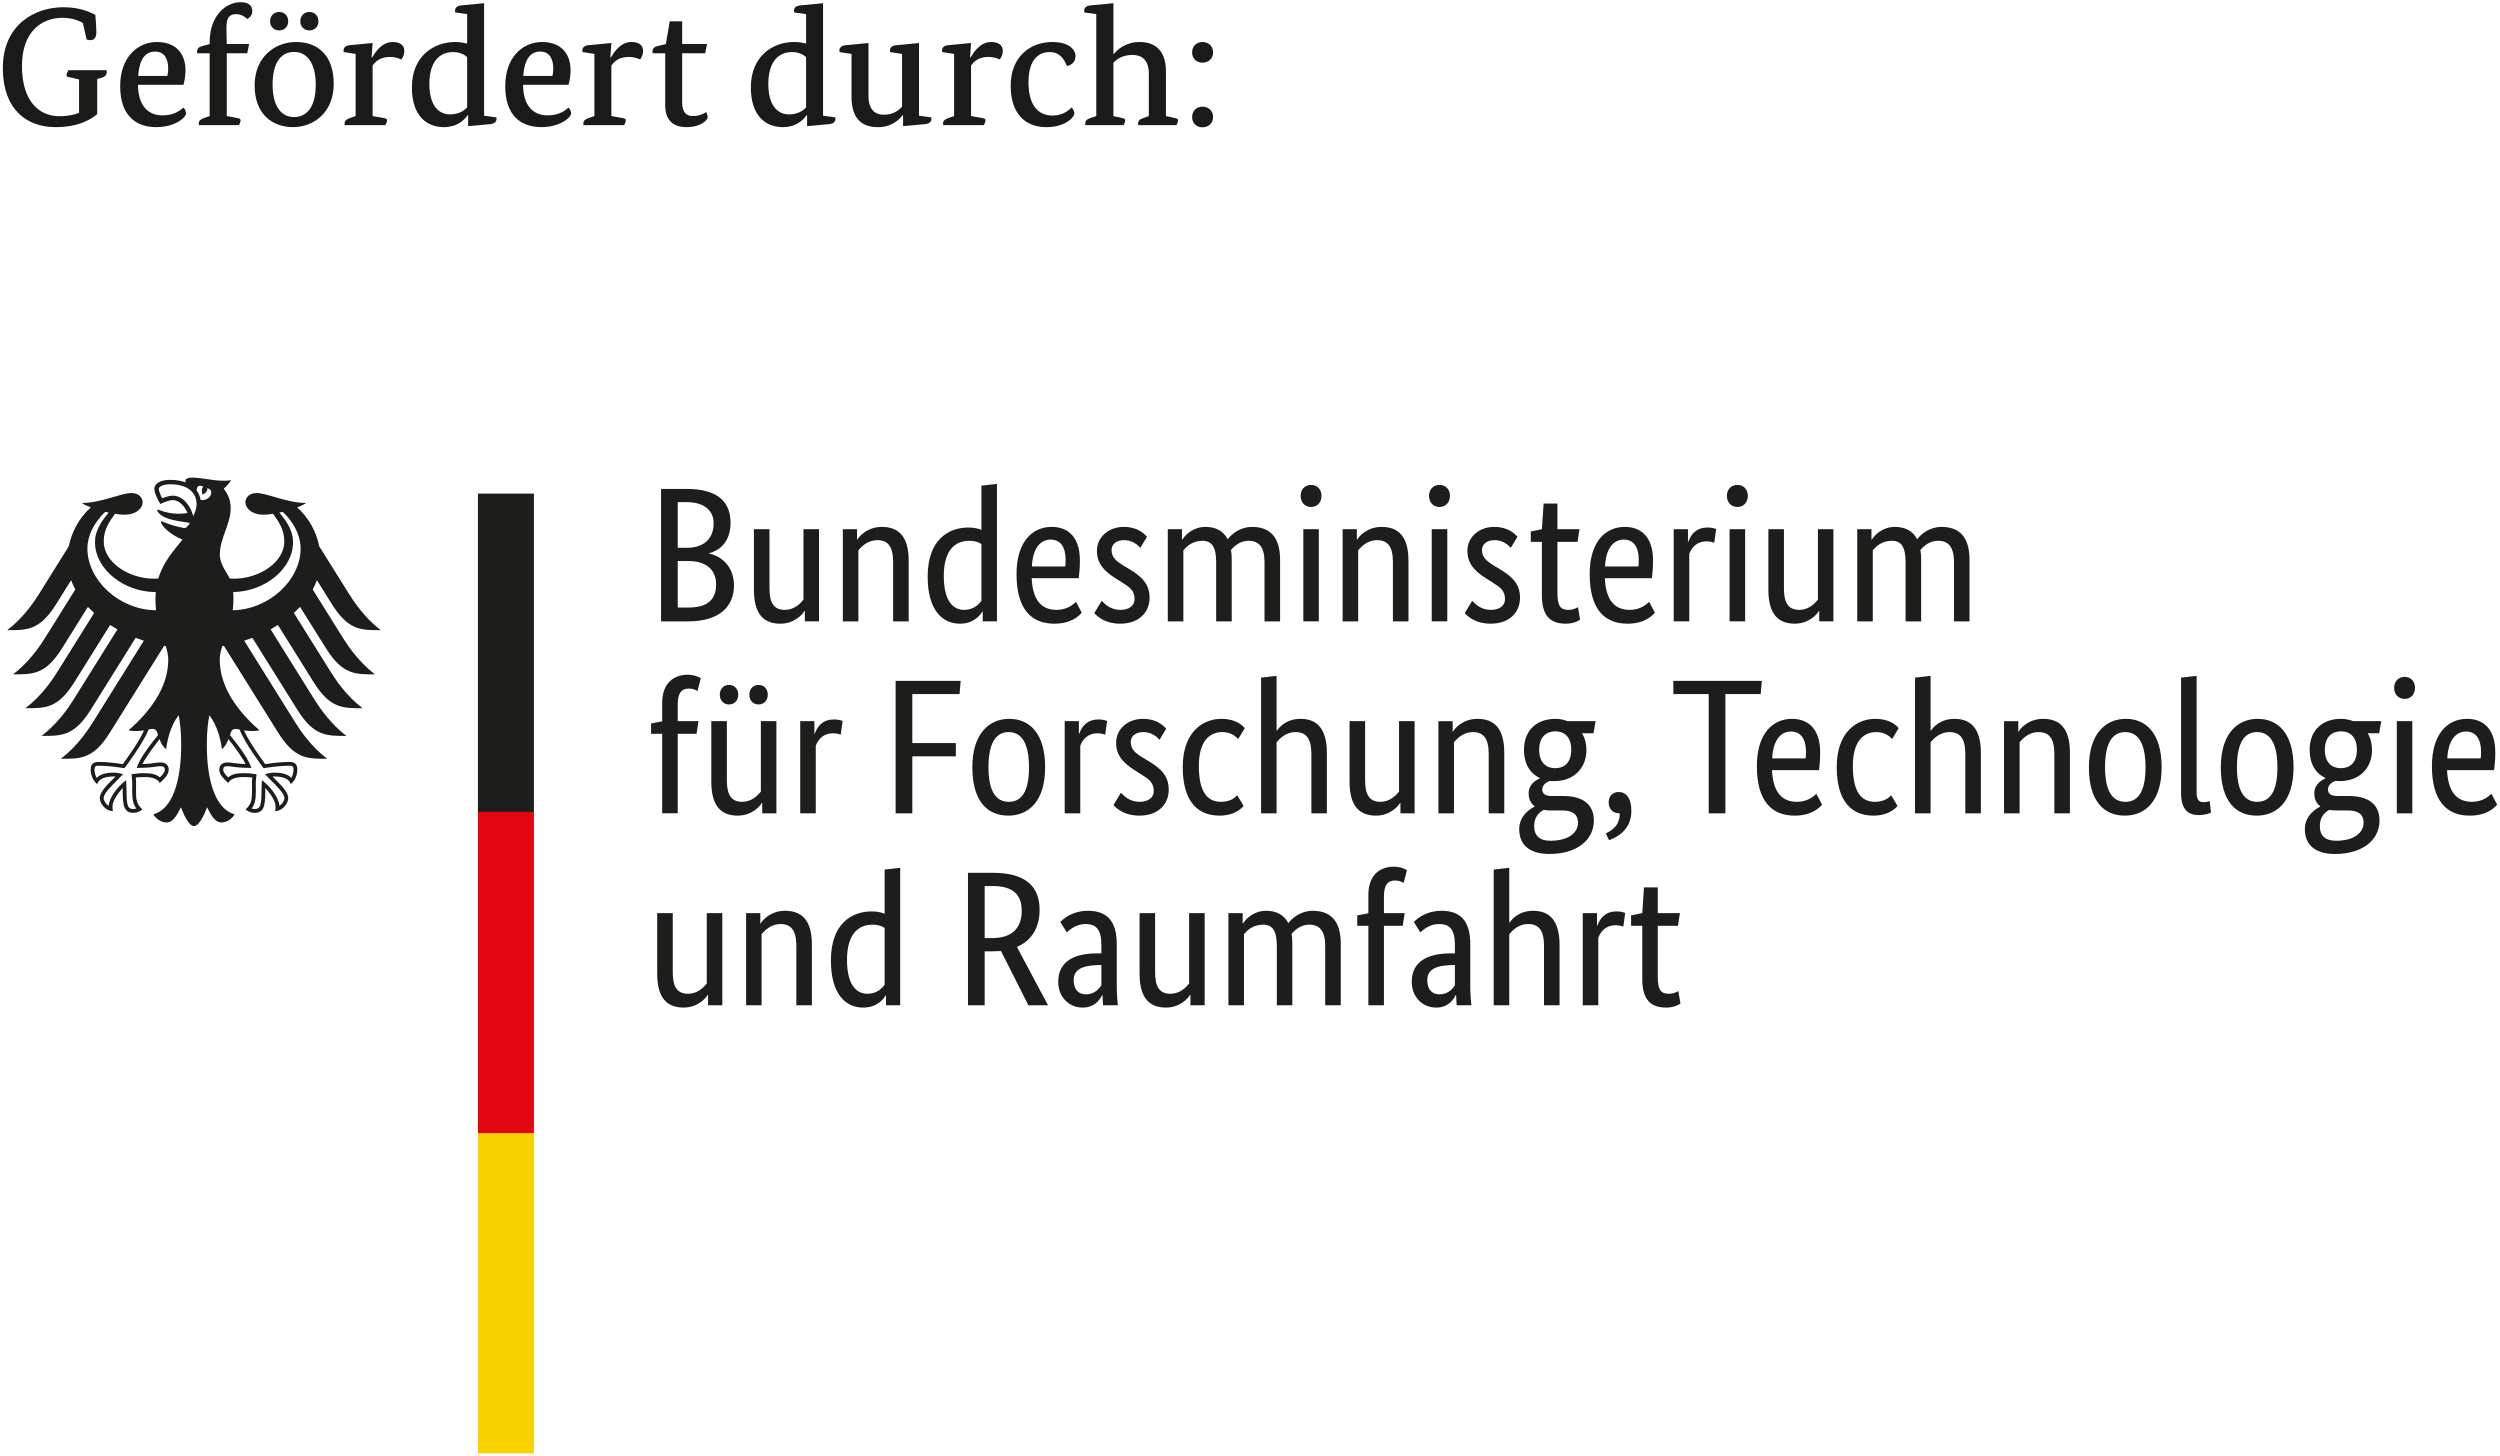 <?xml version="1.0" encoding="UTF-8"?>
<svg id="Layer_1" data-name="Layer 1" xmlns="http://www.w3.org/2000/svg" width="742" height="432" viewBox="0 0 742 432">
  <path d="M69.08,181.122c.128-1.059.204-2.151.204-3.261,0-.612,0-1.339-.076-2.136,9.481-.147,17.77-6.95,17.77-14.798,0-3.988-2.597-6.988-4.064-8.788.318-.076.65-.152.983-.223,1.391,1.206,5.322,5.469,5.322,10.886,0,9.4-9.4,18.135-20.139,18.32M59.547,148.374c-.166-1.04-.574-1.984-1.187-2.801.038-.964.427-1.894,1.984-1.13-.831.85-.204,2.374-.204,2.374,0,0,1.728-.798,1.353-1.932,2.545.612.726,4.007-1.947,3.489M57.359,153.212c-.351-1.41-1.054-2.853-1.984-3.95-.831-.983-2.203-2.151-4.078-2.151-.855,0-2.264.389-3.171.779-.332-.612-1.002-2.094-1.002-2.763,0-.684,1.168-1.391,3.394-1.391,4.895,0,7.824,2.208,7.824,5.915,0,1.32-.517,2.507-.983,3.561M69.935,216.338c.574,0,.85.095,1.187.223,1.41,3.841,6.841,11.071,7.064,11.384l.057.057.071-.019c1.339-.204,4.733-.722,7.586-.722h.076c.294,0,.646,0,.869.223.185.185.28.499.28.964,0,.703-.299,1.927-.669,2.445-.983-1.092-2.616-1.576-5.189-1.576-.783,0-1.709.223-2.208.356l-.204.052-.223.057,1.481,1.505c2.321,2.298,4.306,4.282,4.306,5.616,0,.798-.778,1.837-1.486,2.298-.166-2.426-2.616-5.673-5.009-7.491l-.204-.166-.033.874c-.019.574-.076,1.448-.076,2.374,0,4.614-.484,5.322-2.079,5.322-.237,0-.608-.076-.85-.166.907-1.116,1.258-2.578,1.258-5.156l-.014-1.206-.019-.945c0-1.078.109-1.856.204-2.488l.033-.351-.237-.038c-.764-.09-2.15-.294-3.209-.294-2.283,0-3.841.223-4.952,1.258-.741-.594-1.505-1.61-1.505-2.26,0-.964.594-1.059,1.391-1.059.389,0,.764.076,1.282.128.983.152,2.469.375,5.507.375h.185l-.057-.185c-.778-2.208-2.891-5.417-6.285-9.552.299-1.116.593-1.837,1.671-1.837M40.633,227.727l-.076.185h.185c3.043,0,4.529-.223,5.512-.375.518-.052.888-.128,1.277-.128.779,0,1.391.095,1.391,1.059,0,.65-.76,1.666-1.5,2.26-1.116-1.035-2.673-1.258-4.951-1.258-1.059,0-2.469.204-3.209.294l-.114.019-.128.019.038.351c.09.631.204,1.41.204,2.488l-.019.945-.019,1.206c0,2.578.351,4.04,1.263,5.156-.223.09-.612.166-.855.166-1.614,0-2.079-.707-2.079-5.322,0-.926-.033-1.799-.071-2.374l-.057-.874-.185.166c-2.393,1.818-4.838,5.065-4.99,7.491-.722-.46-1.5-1.5-1.5-2.298,0-1.334,2.003-3.318,4.301-5.616l1.315-1.339.19-.166-.446-.109c-.503-.133-1.41-.356-2.208-.356-2.578,0-4.192.484-5.194,1.576-.37-.517-.665-1.742-.665-2.445,0-.465.09-.779.275-.964.223-.223.574-.223.892-.223h.052c2.858,0,6.271.518,7.586.722l.095.019.033-.057c.242-.313,5.678-7.544,7.088-11.384.313-.128.593-.223,1.168-.223,1.073,0,1.372.722,1.666,1.837-3.394,4.135-5.507,7.344-6.267,9.552M25.945,162.802c0-5.417,3.931-9.68,5.322-10.886.337.071.669.147,1.002.223-1.481,1.799-4.078,4.8-4.078,8.788,0,7.919,8.455,14.798,18.045,14.798-.057.688-.095,1.391-.095,2.136,0,1.168.057,2.241.166,3.261-10.829-.057-20.362-8.844-20.362-18.32M98.605,179.47c4.857,7.7,8.659,7.567,14.409,7.567-4.748-3.632-7.881-8.308-9.386-10.701l-8.882-14.204c-.869-4.377-3.133-8.474-6.528-11.536,1.135-.422,2.098-.888,2.654-1.315-5.787,0-11.536-2.948-14.708-2.948-2.018,0-3.337,1.225-3.337,2.82.133,1.799,1.984,3.613,5.379,3.613.779,0,1.761-.09,2.839-.275,1.852,2.559,3.337,4.876,3.337,8.194,0,6.233-7.439,11.071-14.949,11.071-.423,0-.831-.014-1.239-.052-.688-1.538-2.948-4.116-2.948-7.069,0-4.952,3.223-8.973,3.223-13.867,0-3.043-1.481-4.933-2.056-5.716.926-.85,1.927-1.908,2.17-2.63-.541.242-1.168.256-2.098.256-3.599,0-6.547-.926-9.4-.926-1.633,0-2.06.503-2.06.983,0,.166.019.351.076.446-.612-.242-1.187-.389-1.875-.518-.831-.171-1.742-.242-2.706-.242-3.485,0-4.709,1.443-4.709,2.706,0,1.059.836,2.967,1.78,4.453,1.353-.688,2.967-1.154,3.708-1.154,1.856,0,3.485,1.761,4.358,3.841-1.244.147-1.486.204-2.725.204-3.394,0-5.692-1.206-6.157-1.206-.057,0-.147.019-.147.095,0,.48.964,1.724,2.853,2.407,2.488.93,6.233,1.301,6.846,1.41,0,.114-.631,1.282-1.339,1.505-.147.052-.256.052-.442.019-2.597-.522-3.323-.726-6.623-1.984-.109-.038-.166.019-.166.128,0,1.296,3.375,4.192,6.414,5.284-2.54,3.247-5.692,6.547-7.173,11.574-.427.038-.835.052-1.263.052-7.511,0-14.945-4.838-14.945-11.071,0-3.318,1.481-5.635,3.337-8.194,1.073.185,2.056.275,2.839.275,3.39,0,5.246-1.813,5.374-3.613,0-1.595-1.296-2.82-3.337-2.82-3.171,0-8.901,2.948-14.703,2.948.574.427,1.519.893,2.649,1.315-3.394,3.062-5.654,7.159-6.528,11.536l-8.863,14.204c-1.5,2.393-4.657,7.069-9.405,10.701,5.73,0,9.552.133,14.413-7.567l4.543-7.268c.351.945.76,1.856,1.239,2.763l-9.049,14.484c-1.5,2.412-4.633,7.026-9.4,10.701,5.749,0,9.547.128,14.409-7.568l7.786-12.462c.593.612,1.206,1.225,1.856,1.799l-10.995,17.599c-1.524,2.412-4.619,7.031-9.405,10.682,5.749,0,9.552.147,14.408-7.548l10.72-17.153c.707.446,1.429.874,2.189,1.282l-13.094,20.955c-1.5,2.393-4.615,6.988-9.4,10.682,5.749,0,9.552.128,14.427-7.548l13.464-21.568c.798.294,1.614.594,2.431.85l-15.225,24.369c-1.486,2.374-4.676,7.069-9.386,10.682,5.73,0,9.552.133,14.39-7.548l16.227-25.959c.166.019.333.033.503.071.442,1.41.741,2.73.741,4.026,0,8.161-5.341,15.372-11.778,20.936.408.166,1.135.242,1.78.242,1.339,0,2.189-.076,2.801-.185-1.5,3.394-4.691,7.772-6.305,10.012-2.112-.37-5.175-.665-7.178-.665-2.094,0-2.336,1.22-2.336,2.317,0,1.908.892,3.432,1.927,4.263.389-.964,1.173-2.26,5.047-2.26.076,0,.223,0,.389.019-1.13,1.258-4.672,4.116-4.672,6.433,0,1.519,1.666,3.822,3.893,3.822-.128-.503-.128-.945-.128-1.301,0-1.851,1.666-4.04,3.057-5.578-.038.46-.019.408-.019.945,0,4.41.408,6.452,3.209,6.452,1.372,0,2.317-.759,2.654-.983-1.818-1.685-1.913-3.005-1.913-5.469,0-.651,0-1.282.019-2.151,0-.574-.019-1.32-.09-1.875,1.002-.128,1.41-.128,2.17-.128,0,0,3.988-.318,4.951,1.761,1.073-1.002,2.649-2.393,2.649-3.931,0-1.021-.48-2.188-2.54-2.188-.778,0-3.228.479-5.265.479.555-1.22,3.005-4.8,5.118-7.397.313,1.002.817,2.094,1.927,2.986.166-1.671,1.13-6.955,3.746-10.05.318,2.094.722,4.225.722,8.749,0,10.981-2.649,19.104-8.251,20.642.726,1.277,2.284,2.412,3.879,2.412,2.037,0,3.171-2.321,4.301-4.505.593,1.609,2.226,5.578,3.874,5.578,1.652,0,3.285-3.969,3.879-5.578,1.13,2.184,2.26,4.505,4.301,4.505,1.614,0,3.152-1.135,3.874-2.412-5.597-1.538-8.251-9.661-8.251-20.642,0-4.524.408-6.656.722-8.749,2.616,3.095,3.599,8.379,3.746,10.05,1.116-.892,1.614-1.984,1.932-2.986,2.113,2.597,4.562,6.177,5.118,7.397-2.041,0-4.491-.479-5.27-.479-2.056,0-2.54,1.168-2.54,2.188,0,1.538,1.576,2.929,2.654,3.931.964-2.079,4.952-1.761,4.952-1.761.779,0,1.187,0,2.189.128-.095.555-.114,1.301-.095,1.875v2.151c0,2.464-.09,3.784-1.909,5.469.333.223,1.277.983,2.649.983,2.801,0,3.209-2.041,3.209-6.452,0-.536.019-.484-.019-.945,1.391,1.538,3.062,3.727,3.062,5.578,0,.356.019.798-.128,1.301,2.222,0,3.893-2.302,3.893-3.822,0-2.317-3.541-5.175-4.671-6.433.185-.019.313-.019.389-.019,3.874,0,4.653,1.296,5.042,2.26,1.04-.831,1.927-2.355,1.927-4.263,0-1.097-.237-2.317-2.336-2.317-2.003,0-5.061.295-7.178.665-1.609-2.241-4.8-6.618-6.305-10.012.613.109,1.467.185,2.801.185.669,0,1.372-.076,1.78-.242-6.414-5.564-11.774-12.775-11.774-20.936,0-1.296.295-2.616.741-4.026.166-.038.333-.052.499-.071l16.227,25.959c4.861,7.681,8.664,7.548,14.409,7.548-4.729-3.613-7.914-8.308-9.4-10.682l-15.225-24.369c.835-.256,1.633-.555,2.431-.85l13.483,21.568c4.857,7.676,8.659,7.548,14.409,7.548-4.786-3.694-7.881-8.289-9.405-10.682l-13.074-20.955c.745-.408,1.467-.835,2.17-1.282l10.72,17.153c4.861,7.696,8.659,7.548,14.409,7.548-4.785-3.651-7.881-8.27-9.4-10.682l-11-17.599c.65-.574,1.263-1.187,1.837-1.799l7.809,12.462c4.857,7.696,8.659,7.568,14.409,7.568-4.766-3.675-7.881-8.289-9.405-10.701l-9.049-14.484c.484-.907.912-1.818,1.244-2.763l4.543,7.268ZM98.605,179.47" style="fill: #1d1d1b;"/>
  <rect x="141.849" y="146.499" width="16.616" height="94.949" style="fill: #1d1d1b;"/>
  <rect x="141.849" y="240.968" width="16.616" height="95.433" style="fill: #e20613;"/>
  <rect x="141.849" y="336.396" width="16.616" height="94.949" style="fill: #f8d200;"/>
  <path d="M216.825,155.139c0-6.1-3.708-10.031-13.056-10.031h-7.567v39.314h8.033c9.4,0,13.611-4.505,13.611-10.663,0-5.227-3.357-8.66-7.401-9.457v-.109c3.413-.912,6.381-3.58,6.381-9.053h0ZM211.803,155.31c0,4.505-2.782,7.287-8.09,7.287h-2.559v-13.559h2.616c5.526,0,8.033,2.692,8.033,6.271h0ZM212.543,173.426c0,4.505-2.502,6.898-8.308,6.898h-3.081v-13.796h3.356c5.137,0,8.033,2.687,8.033,6.898h0ZM238.744,181.345h.133v3.076h4.206v-27.35h-4.615v20.917c-.912,1.13-2.725,3.024-5.526,3.024-3.081,0-4.562-1.837-4.562-6.323v-17.618h-4.619v17.95c0,7.401,3.024,10.088,7.862,10.088,4.173,0,6.623-2.801,7.121-3.765h0ZM260.35,160.314c3.19,0,4.728,1.894,4.728,6.509v17.599h4.619v-17.95c0-7.396-3.081-10.088-7.995-10.088-4.263,0-6.713,2.801-7.23,3.765h-.114v-3.076h-4.206v27.35h4.615v-21.083c.912-1.13,2.782-3.024,5.583-3.024h0ZM286.147,181.013c-3.19,0-6.029-2.526-6.029-10.036,0-7.748,3.356-10.478,7.624-10.478,1.647,0,2.744.446,3.542.968v16.854c-.631.911-2.227,2.692-5.137,2.692h0ZM291.56,181.511h.114v2.91h4.225v-40.795l-4.615.518v13.112c-.855-.351-2.117-.688-3.879-.688-5.801,0-12.073,3.523-12.073,14.579,0,9.974,4.377,13.962,9.571,13.962,4.32,0,6.138-2.744,6.656-3.599h0ZM311.85,160.148c2.891,0,4.429,2.227,4.429,5.991,0,.855-.052,1.595-.109,1.984h-9.903c.223-5.118,2.336-7.976,5.583-7.976h0ZM321.065,181.862l-1.704-3.243c-.631.612-2.502,2.393-5.749,2.393-4.619,0-7.121-3.024-7.401-9.405h13.948c.185-1.315.351-2.967.351-5.303,0-6.547-3.19-9.922-8.384-9.922-5.692,0-10.421,4.339-10.421,14.019,0,10.311,4.32,14.708,11.218,14.708,5.194,0,7.42-2.449,8.142-3.247h0ZM340.444,159.293c-.907-.907-2.744-2.91-6.955-2.91-4.429,0-7.919,3.024-7.919,7.064,0,3.765,2.06,5.991,5.474,8.161l1.704,1.078c2.635,1.647,3.988,2.559,3.988,5.194,0,1.761-1.481,3.133-4.211,3.133-2.967,0-4.672-1.78-5.526-2.692l-2.226,3.655c1.078,1.13,3.304,3.133,7.7,3.133,5.578,0,8.716-3.356,8.716-7.696,0-4.045-2.283-6.267-5.991-8.493l-1.709-1.021c-2.445-1.486-3.575-2.616-3.575-4.671,0-1.595,1.296-2.915,3.746-2.915,2.578,0,4.168,1.595,4.781,2.283l2.003-3.304ZM356.856,160.499c2.839,0,4.102,1.875,4.102,6.324v17.599h4.615v-18.339c0-1.04-.052-2.003-.242-2.853,1.04-1.187,2.749-2.73,5.251-2.73,3.076,0,4.728,1.875,4.728,6.324v17.599h4.619v-18.339c0-6.509-2.858-9.699-8.327-9.699-3.523,0-6.029,2.112-7.235,3.655-1.239-2.45-3.523-3.655-6.599-3.655-3.765,0-6.1,2.521-6.846,3.765h-.109v-3.076h-4.211v27.35h4.619v-21.083c.798-.964,2.559-2.839,5.635-2.839h0ZM389.143,150.468c1.837,0,3.081-1.372,3.081-3.299,0-1.894-1.244-3.247-3.081-3.247-1.871,0-3.114,1.353-3.114,3.247,0,1.927,1.244,3.299,3.114,3.299h0ZM391.427,157.071h-4.6v27.35h4.6v-27.35ZM408.688,160.314c3.19,0,4.728,1.894,4.728,6.509v17.599h4.619v-17.95c0-7.396-3.076-10.088-7.976-10.088-4.282,0-6.732,2.801-7.23,3.765h-.114v-3.076h-4.225v27.35h4.615v-21.083c.911-1.13,2.801-3.024,5.583-3.024h0ZM427.27,150.468c1.818,0,3.081-1.372,3.081-3.299,0-1.894-1.263-3.247-3.081-3.247-1.89,0-3.133,1.353-3.133,3.247,0,1.927,1.244,3.299,3.133,3.299h0ZM429.554,157.071h-4.619v27.35h4.619v-27.35ZM450.395,159.293c-.907-.907-2.744-2.91-6.95-2.91-4.453,0-7.919,3.024-7.919,7.064,0,3.765,2.056,5.991,5.469,8.161l1.704,1.078c2.616,1.647,3.988,2.559,3.988,5.194,0,1.761-1.481,3.133-4.211,3.133-2.967,0-4.672-1.78-5.526-2.692l-2.222,3.655c1.073,1.13,3.299,3.133,7.696,3.133,5.583,0,8.716-3.356,8.716-7.696,0-4.045-2.284-6.267-5.991-8.493l-1.704-1.021c-2.45-1.486-3.58-2.616-3.58-4.671,0-1.595,1.296-2.915,3.746-2.915,2.578,0,4.173,1.595,4.785,2.283l1.999-3.304ZM468.962,183.904l-.612-3.689c-.465.275-1.486.797-2.858.797-2.336,0-3.243-1.154-3.243-5.027v-15.149h5.968l.574-3.765h-6.542v-7.624h-4.102l-.518,7.624-3.3.684v3.081h3.3v15.781c0,6.044,2.393,8.493,7.064,8.493,2.45,0,3.879-.907,4.268-1.206h0ZM481.961,160.148c2.891,0,4.429,2.227,4.429,5.991,0,.855-.052,1.595-.109,1.984h-9.903c.223-5.118,2.336-7.976,5.583-7.976h0ZM491.175,181.862l-1.704-3.243c-.631.612-2.502,2.393-5.749,2.393-4.619,0-7.121-3.024-7.401-9.405h13.948c.166-1.315.351-2.967.351-5.303,0-6.547-3.19-9.922-8.384-9.922-5.692,0-10.421,4.339-10.421,14.019,0,10.311,4.32,14.708,11.218,14.708,5.194,0,7.401-2.449,8.142-3.247h0ZM509.348,157.014c-.441-.166-1.187-.446-2.502-.446-3.466,0-4.952,2.041-5.749,4.211h-.109v-3.708h-4.23v27.35h4.619v-20.044c.684-1.837,2.222-3.708,5.137-3.708,1.239,0,2.037.332,2.279.441l.555-4.097ZM515.672,150.468c1.837,0,3.081-1.372,3.081-3.299,0-1.894-1.244-3.247-3.081-3.247-1.87,0-3.133,1.353-3.133,3.247,0,1.927,1.263,3.299,3.133,3.299h0ZM517.956,157.071h-4.619v27.35h4.619v-27.35ZM539.837,181.345h.114v3.076h4.206v-27.35h-4.596v20.917c-.93,1.13-2.744,3.024-5.526,3.024-3.081,0-4.562-1.837-4.562-6.323v-17.618h-4.619v17.95c0,7.401,3.024,10.088,7.862,10.088,4.154,0,6.604-2.801,7.121-3.765h0ZM561.48,160.499c2.853,0,4.097,1.875,4.097,6.324v17.599h4.619v-18.339c0-1.04-.057-2.003-.223-2.853,1.021-1.187,2.725-2.73,5.246-2.73,3.062,0,4.729,1.875,4.729,6.324v17.599h4.6v-18.339c0-6.509-2.834-9.699-8.308-9.699-3.542,0-6.044,2.112-7.23,3.655-1.263-2.45-3.542-3.655-6.623-3.655-3.746,0-6.082,2.521-6.822,3.765h-.114v-3.076h-4.225v27.35h4.615v-21.083c.798-.964,2.559-2.839,5.64-2.839h0ZM561.48,160.499" style="fill: #1d1d1b;"/>
  <path d="M206.737,217.805l.574-3.765h-6.157v-4.899c0-3.575,1.187-4.781,3.356-4.781,1.206,0,2.06.46,2.507.741l.983-3.822c-.465-.275-1.946-1.021-3.879-1.021-4.04,0-7.582,2.393-7.582,8.365v5.469l-3.304.631v3.081h3.304v23.585h4.615v-23.585h5.583ZM227.877,206.174c0-1.761-1.206-2.891-2.744-2.891-1.538,0-2.725,1.13-2.725,2.891,0,1.78,1.187,2.915,2.725,2.915,1.538,0,2.744-1.135,2.744-2.915h0ZM219.109,206.174c0-1.761-1.206-2.891-2.744-2.891-1.543,0-2.73,1.13-2.73,2.891,0,1.78,1.187,2.915,2.73,2.915,1.538,0,2.744-1.135,2.744-2.915h0ZM226.097,238.314h.133v3.076h4.206v-27.35h-4.615v20.917c-.912,1.13-2.725,3.024-5.526,3.024-3.081,0-4.562-1.837-4.562-6.323v-17.618h-4.619v17.95c0,7.401,3.024,10.088,7.862,10.088,4.173,0,6.623-2.801,7.121-3.765h0ZM250.095,213.984c-.465-.166-1.206-.446-2.502-.446-3.489,0-4.97,2.041-5.768,4.211h-.114v-3.708h-4.206v27.35h4.615v-20.044c.688-1.837,2.208-3.708,5.118-3.708,1.263,0,2.06.332,2.284.441l.574-4.097ZM270.775,241.391v-16.91h12.923v-3.931h-12.923v-14.542h14.019l.332-3.931h-19.303v39.314h4.952ZM288.592,227.727c0,10.254,4.619,14.352,10.667,14.352,5.968,0,10.938-4.173,10.938-14.352,0-10.088-4.614-14.375-10.663-14.375-5.858,0-10.943,4.287-10.943,14.375h0ZM305.413,227.727c0,7.23-2.222,10.254-5.986,10.254s-6.048-3.024-6.048-10.254c0-7.254,2.227-10.444,5.991-10.444s6.043,3.19,6.043,10.444h0ZM328.594,213.984c-.461-.166-1.206-.446-2.502-.446-3.489,0-4.971,2.041-5.768,4.211h-.109v-3.708h-4.211v27.35h4.619v-20.044c.684-1.837,2.222-3.708,5.118-3.708,1.258,0,2.056.332,2.279.441l.574-4.097ZM346.136,216.262c-.907-.907-2.725-2.91-6.95-2.91-4.434,0-7.919,3.024-7.919,7.064,0,3.765,2.056,5.991,5.469,8.161l1.704,1.078c2.635,1.647,3.988,2.559,3.988,5.194,0,1.761-1.462,3.133-4.206,3.133-2.967,0-4.676-1.78-5.531-2.692l-2.222,3.655c1.092,1.13,3.299,3.133,7.696,3.133,5.583,0,8.716-3.356,8.716-7.696,0-4.045-2.284-6.267-5.991-8.493l-1.704-1.021c-2.45-1.486-3.58-2.616-3.58-4.671,0-1.595,1.296-2.915,3.765-2.915,2.559,0,4.154,1.595,4.785,2.283l1.98-3.304ZM369.451,216.096c-.874-.964-2.801-2.744-6.955-2.744-5.417,0-11.46,3.822-11.46,14.318,0,10.701,4.838,14.408,10.938,14.408,4.287,0,6.381-2.003,7.121-2.858l-1.871-3.185c-.574.627-2.003,1.946-4.785,1.946-3.931,0-6.618-2.635-6.618-10.663,0-7.235,3.076-10.036,7.007-10.036,2.744,0,4.154,1.543,4.671,2.06l1.951-3.247ZM384.491,217.283c3.185,0,4.728,1.894,4.728,6.509v17.599h4.596v-17.95c0-7.23-3-10.088-7.805-10.088-4.377,0-6.437,2.635-6.993,3.489h-.128v-16.246l-4.6.518v40.277h4.6v-21.083c.926-1.13,2.801-3.024,5.602-3.024h0ZM415.534,238.314h.109v3.076h4.211v-27.35h-4.619v20.917c-.907,1.13-2.725,3.024-5.526,3.024-3.057,0-4.543-1.837-4.543-6.323v-17.618h-4.619v17.95c0,7.401,3.024,10.088,7.867,10.088,4.154,0,6.599-2.801,7.121-3.765h0ZM437.121,217.283c3.186,0,4.728,1.894,4.728,6.509v17.599h4.615v-17.95c0-7.396-3.076-10.088-7.971-10.088-4.287,0-6.732,2.801-7.235,3.765h-.109v-3.076h-4.23v27.35h4.619v-21.083c.907-1.13,2.801-3.024,5.583-3.024h0ZM466.346,222.534c0,3.931-2.17,5.469-4.785,5.469-2.502,0-4.728-1.538-4.728-5.469,0-3.931,2.226-5.474,4.838-5.474,2.507,0,4.676,1.543,4.676,5.474h0ZM473.059,243.508c0-5.194-3.86-7.254-9.049-7.254h-3.47c-2.003,0-2.801-.798-2.801-1.927,0-1.429,1.32-2.17,2.227-2.559.465.057.907.057,1.429.057,5.36,0,9.457-3.489,9.457-9.291,0-1.818-.465-3.523-1.315-4.894h3.409l.631-3.599h-8.308c-1.149-.446-2.336-.688-3.651-.688-5.118,0-9.291,3.024-9.291,9.181,0,4.339,1.89,7.064,4.672,8.379v.114c-.684.332-3.299,1.481-3.299,4.429,0,1.728.631,2.967,1.761,3.822v.114c-1.244.684-4.562,2.63-4.562,6.675,0,4.728,3.133,7.397,8.958,7.397,8.085,0,13.203-4.097,13.203-9.955h0ZM460.189,249.533c-3.247,0-4.842-1.481-4.842-4.377,0-2.744,1.486-4.04,2.801-4.781.612.109,1.353.166,2.098.166h3.485c2.782,0,4.619,1.021,4.619,3.632,0,2.801-2.578,5.36-8.161,5.36h0ZM477.564,249.366c3.024-1.073,6.623-3.523,6.623-8.716,0-3.765-1.543-5.583-3.765-5.583-1.595,0-2.967,1.021-2.967,3.081,0,2.094,1.372,3.242,3.133,3.242h.166c0,3.304-1.761,4.785-4.154,5.972l.964,2.003ZM522.907,202.077h-26.258v3.931h10.497v35.383h4.952v-35.383h10.478l.332-3.931ZM531.567,217.117c2.91,0,4.453,2.227,4.453,5.991,0,.855-.057,1.595-.114,1.984h-9.922c.242-5.118,2.34-7.976,5.583-7.976h0ZM540.8,238.832l-1.704-3.243c-.631.612-2.502,2.393-5.749,2.393-4.619,0-7.121-3.024-7.415-9.405h13.962c.166-1.315.332-2.967.332-5.303,0-6.547-3.19-9.922-8.36-9.922-5.697,0-10.425,4.339-10.425,14.019,0,10.311,4.32,14.708,11.223,14.708,5.17,0,7.397-2.449,8.137-3.247h0ZM563.536,216.096c-.85-.964-2.796-2.744-6.95-2.744-5.417,0-11.446,3.822-11.446,14.318,0,10.701,4.842,14.408,10.924,14.408,4.287,0,6.381-2.003,7.121-2.858l-1.871-3.185c-.574.627-2.003,1.946-4.785,1.946-3.931,0-6.604-2.635-6.604-10.663,0-7.235,3.062-10.036,6.993-10.036,2.744,0,4.173,1.543,4.672,2.06l1.946-3.247ZM578.576,217.283c3.19,0,4.733,1.894,4.733,6.509v17.599h4.615v-17.95c0-7.23-3.024-10.088-7.805-10.088-4.396,0-6.438,2.635-7.012,3.489h-.109v-16.246l-4.619.518v40.277h4.619v-21.083c.907-1.13,2.782-3.024,5.578-3.024h0ZM605.005,217.283c3.19,0,4.728,1.894,4.728,6.509v17.599h4.619v-17.95c0-7.396-3.081-10.088-7.976-10.088-4.268,0-6.732,2.801-7.235,3.765h-.109v-3.076h-4.23v27.35h4.619v-21.083c.907-1.13,2.801-3.024,5.583-3.024h0ZM619.988,227.727c0,10.254,4.619,14.352,10.663,14.352,5.972,0,10.924-4.173,10.924-14.352,0-10.088-4.6-14.375-10.644-14.375-5.863,0-10.943,4.287-10.943,14.375h0ZM636.789,227.727c0,7.23-2.208,10.254-5.972,10.254s-6.043-3.024-6.043-10.254c0-7.254,2.227-10.444,5.991-10.444s6.024,3.19,6.024,10.444h0ZM651.957,200.596l-4.615.518v34.291c0,4.838,2.094,6.509,5.175,6.509,2.056,0,3.243-.522,3.708-.741l-.408-3.433c-.28.109-.855.351-1.704.351-1.595,0-2.155-.798-2.155-3.076v-34.419ZM659.135,227.727c0,10.254,4.6,14.352,10.644,14.352,5.991,0,10.943-4.173,10.943-14.352,0-10.088-4.619-14.375-10.663-14.375-5.858,0-10.924,4.287-10.924,14.375h0ZM675.936,227.727c0,7.23-2.227,10.254-5.986,10.254-3.751,0-6.029-3.024-6.029-10.254,0-7.254,2.207-10.444,5.972-10.444s6.044,3.19,6.044,10.444h0ZM699.526,222.534c0,3.931-2.17,5.469-4.785,5.469-2.521,0-4.728-1.538-4.728-5.469,0-3.931,2.208-5.474,4.842-5.474,2.502,0,4.671,1.543,4.671,5.474h0ZM706.239,243.508c0-5.194-3.874-7.254-9.049-7.254h-3.489c-1.984,0-2.777-.798-2.777-1.927,0-1.429,1.296-2.17,2.222-2.559.446.057.911.057,1.41.057,5.36,0,9.457-3.489,9.457-9.291,0-1.818-.442-3.523-1.296-4.894h3.413l.627-3.599h-8.322c-1.135-.446-2.341-.688-3.637-.688-5.137,0-9.291,3.024-9.291,9.181,0,4.339,1.87,7.064,4.672,8.379v.114c-.684.332-3.3,1.481-3.3,4.429,0,1.728.612,2.967,1.761,3.822v.114c-1.263.684-4.562,2.63-4.562,6.675,0,4.728,3.133,7.397,8.939,7.397,8.104,0,13.222-4.097,13.222-9.955h0ZM693.369,249.533c-3.243,0-4.838-1.481-4.838-4.377,0-2.744,1.481-4.04,2.782-4.781.627.109,1.372.166,2.113.166h3.466c2.801,0,4.619,1.021,4.619,3.632,0,2.801-2.559,5.36-8.142,5.36h0ZM713.712,207.437c1.818,0,3.062-1.372,3.062-3.299,0-1.894-1.244-3.247-3.062-3.247-1.89,0-3.133,1.353-3.133,3.247,0,1.927,1.244,3.299,3.133,3.299h0ZM715.976,214.041h-4.6v27.35h4.6v-27.35ZM731.942,217.117c2.896,0,4.434,2.227,4.434,5.991,0,.855-.057,1.595-.114,1.984h-9.903c.223-5.118,2.341-7.976,5.583-7.976h0ZM741.161,238.832l-1.709-3.243c-.631.612-2.502,2.393-5.749,2.393-4.615,0-7.121-3.024-7.416-9.405h13.962c.166-1.315.351-2.967.351-5.303,0-6.547-3.19-9.922-8.379-9.922-5.692,0-10.425,4.339-10.425,14.019,0,10.311,4.325,14.708,11.223,14.708,5.189,0,7.397-2.449,8.142-3.247h0ZM741.161,238.832" style="fill: #1d1d1b;"/>
  <path d="M210.041,295.284h.109v3.076h4.23v-27.35h-4.619v20.917c-.907,1.13-2.744,3.024-5.526,3.024-3.081,0-4.562-1.837-4.562-6.323v-17.618h-4.619v17.95c0,7.401,3.024,10.088,7.867,10.088,4.154,0,6.599-2.801,7.121-3.765h0ZM231.623,274.252c3.19,0,4.733,1.894,4.733,6.509v17.599h4.614v-17.95c0-7.396-3.076-10.088-7.976-10.088-4.263,0-6.713,2.801-7.23,3.765h-.109v-3.076h-4.211v27.35h4.6v-21.083c.926-1.13,2.796-3.024,5.578-3.024h0ZM257.44,294.951c-3.19,0-6.048-2.526-6.048-10.036,0-7.748,3.375-10.478,7.643-10.478,1.647,0,2.725.446,3.523.968v16.854c-.612.911-2.208,2.692-5.118,2.692h0ZM262.857,295.45h.109v2.91h4.211v-40.795l-4.619.518v13.112c-.855-.351-2.094-.688-3.855-.688-5.825,0-12.092,3.523-12.092,14.579,0,9.974,4.391,13.962,9.566,13.962,4.339,0,6.157-2.744,6.68-3.599h0ZM303.243,270.322c0,5.137-2.853,8.104-8.825,8.104h-2.17v-15.448h2.393c5.858,0,8.602,2.393,8.602,7.344h0ZM292.248,282.356h2.17c.907,0,1.818-.052,2.668-.109l8.142,16.113h5.825l-9.234-17.319c4.505-1.928,6.732-5.858,6.732-10.995,0-7.235-4.453-11-13.91-11h-7.344v39.314h4.952v-16.003ZM326.89,282.969h-1.429c-6.214,0-11.384,2.117-11.384,8.441,0,4.448,3.133,7.639,7.287,7.639,3.466,0,5.118-2.336,5.749-3.708h.109c.057,1.372.114,2.222.166,3.019h4.396c-.109-.741-.332-3.356-.332-5.692v-12.481c0-6.898-2.967-9.865-8.55-9.865-4.396,0-7.012,2.112-8.213,3.318l1.946,3.081c1.016-.926,2.834-2.469,5.578-2.469,2.967,0,4.676,1.486,4.676,6.1v2.616ZM326.89,286.401v6.025c-.575.855-1.894,2.692-4.562,2.692-2.283,0-3.655-1.429-3.655-4.23,0-3.005,2.34-4.263,6.732-4.429l1.486-.057ZM353.205,295.284h.109v3.076h4.23v-27.35h-4.619v20.917c-.907,1.13-2.744,3.024-5.526,3.024-3.076,0-4.562-1.837-4.562-6.323v-17.618h-4.615v17.95c0,7.401,3.019,10.088,7.862,10.088,4.154,0,6.599-2.801,7.121-3.765h0ZM374.844,274.438c2.858,0,4.121,1.875,4.121,6.324v17.599h4.596v-18.339c0-1.04-.052-2.003-.223-2.853,1.021-1.187,2.749-2.73,5.251-2.73,3.076,0,4.728,1.875,4.728,6.324v17.599h4.619v-18.339c0-6.509-2.858-9.699-8.327-9.699-3.523,0-6.048,2.112-7.235,3.655-1.258-2.45-3.542-3.655-6.599-3.655-3.765,0-6.1,2.521-6.846,3.765h-.109v-3.076h-4.23v27.35h4.619v-21.083c.797-.964,2.578-2.839,5.635-2.839h0ZM416.332,274.775l.575-3.765h-6.157v-4.899c0-3.575,1.187-4.781,3.357-4.781,1.206,0,2.056.46,2.502.741l.964-3.822c-.442-.275-1.927-1.021-3.874-1.021-4.045,0-7.567,2.393-7.567,8.365v5.469l-3.3.631v3.081h3.3v23.585h4.619v-23.585h5.583ZM431.813,282.969h-1.41c-6.21,0-11.403,2.117-11.403,8.441,0,4.448,3.133,7.639,7.287,7.639,3.489,0,5.137-2.336,5.768-3.708h.114c.052,1.372.109,2.222.166,3.019h4.396c-.133-.741-.356-3.356-.356-5.692v-12.481c0-6.898-2.967-9.865-8.545-9.865-4.377,0-7.012,2.112-8.199,3.318l1.927,3.081c1.04-.926,2.858-2.469,5.583-2.469,2.967,0,4.672,1.486,4.672,6.1v2.616ZM431.813,286.401v6.025c-.556.855-1.871,2.692-4.543,2.692-2.279,0-3.651-1.429-3.651-4.23,0-3.005,2.336-4.263,6.732-4.429l1.462-.057ZM453.533,274.252c3.186,0,4.728,1.894,4.728,6.509v17.599h4.615v-17.95c0-7.23-3.019-10.088-7.805-10.088-4.396,0-6.437,2.635-7.012,3.489h-.109v-16.246l-4.619.518v40.277h4.619v-21.083c.907-1.13,2.782-3.024,5.583-3.024h0ZM482.35,270.953c-.446-.166-1.187-.446-2.502-.446-3.47,0-4.952,2.041-5.749,4.211h-.114v-3.708h-4.225v27.35h4.614v-20.044c.688-1.837,2.227-3.708,5.137-3.708,1.244,0,2.041.332,2.284.441l.555-4.097ZM498.762,297.842l-.631-3.689c-.446.275-1.481.797-2.839.797-2.336,0-3.262-1.154-3.262-5.027v-15.149h5.991l.574-3.765h-6.566v-7.624h-4.097l-.503,7.624-3.318.684v3.081h3.318v15.781c0,6.044,2.393,8.493,7.064,8.493,2.45,0,3.86-.907,4.268-1.206h0ZM498.762,297.842" style="fill: #1d1d1b;"/>
  <path d="M24.613,6.835c-1.048-.698-3.34-1.544-6.083-1.544-6.078,0-12.01,3.987-12.01,14.303,0,9.968,4.634,14.901,11.213,14.901,2.392,0,4.288-.447,5.733-.997v-9.917l-3.039-.698c-.501-.1-.7-.248-.7-.549,0-.447.35-1.045.549-1.493h11.363s.049.297.049.547c0,.797-.447,1.395-1.692,1.743l-1.147.301v10.415c-1.347,1.196-5.033,3.887-12.36,3.887-8.772,0-15.649-5.434-15.649-17.543C.839,7.233,10.459,2.15,18.73,2.15c5.285,0,7.926,1.495,9.569,2.242.151,1.497.301,4.585.301,4.984,0,1.546-.45,2.543-1.746,2.543-.399,0-.797-.1-1.147-.199l-1.094-4.884Z" style="fill: #1a1a18;"/>
  <path d="M40.951,25.175c.051,6.18,2.99,9.071,7.276,9.071,3.19,0,4.984-1.245,6.229-2.293.501.399.749,1.247.749,1.695,0,1.245-3.289,4.087-8.82,4.087-6.131,0-10.717-3.489-10.717-12.161s5.232-13.106,10.916-13.106c5.631,0,8.47,3.438,8.47,8.422,0,1.296-.248,3.039-.598,4.286h-13.505ZM49.671,22.533c.102-.447.25-1.293.25-2.142,0-2.74-.997-5.084-3.887-5.084-2.942,0-4.685,2.344-5.033,7.225h8.67Z" style="fill: #1a1a18;"/>
  <path d="M73.388,15.806h-6.08v18.64l3.389.647c.498.102.698.25.698.649,0,.498-.35,1.247-.498,1.395h-11.862s-.049-.299-.049-.45c0-.895.598-1.293,1.544-1.644l1.695-.598V15.806h-3.688s-.051-.299-.051-.45c0-.946.598-1.444,1.546-1.692l2.193-.598v-.501c0-8.023,4.884-11.91,9.17-11.91,2.492,0,3.489,1.096,3.489,2.643,0,1.245-.746,1.943-1.495,2.341-.447-.498-1.746-1.446-3.289-1.446-2.142,0-2.891,1.196-2.891,4.138,0,1.546.1,4.736.1,4.736h6.63l-.549,2.74Z" style="fill: #1a1a18;"/>
  <path d="M99.047,24.876c0,8.621-6.032,12.858-12.11,12.858-6.231,0-11.363-3.987-11.363-12.36,0-8.424,5.981-12.907,12.309-12.907,6.231,0,11.164,3.737,11.164,12.409ZM82.848,9.028c-1.493,0-2.689-1.096-2.689-2.691,0-1.695,1.196-2.791,2.689-2.791,1.546,0,2.694,1.096,2.694,2.791,0,1.595-1.147,2.691-2.694,2.691ZM80.905,25.076c0,6.678,2.691,9.669,6.379,9.669s6.43-2.891,6.43-9.569-2.742-9.768-6.43-9.768-6.379,2.939-6.379,9.669ZM91.87,9.028c-1.595,0-2.74-1.096-2.74-2.691,0-1.695,1.145-2.791,2.74-2.791,1.495,0,2.643,1.096,2.643,2.791,0,1.595-1.147,2.691-2.643,2.691Z" style="fill: #1a1a18;"/>
  <path d="M110.292,17.053h.151c1.045-1.697,2.888-4.585,6.129-4.585,2.341,0,3.44,1.094,3.44,2.64,0,1.096-.501,2.042-.899,2.543-.399-.199-1.644-.749-3.338-.749-2.74,0-4.135,1.096-5.183,2.543v15l3.588.647c.498.102.698.25.698.649,0,.498-.399,1.247-.498,1.395h-12.061s-.049-.299-.049-.45c0-.895.598-1.293,1.544-1.644l1.743-.598v-18.44l-3.537-.547s-.051-.301-.051-.501c0-.846.649-1.444,1.845-1.544l6.778-.649-.299,4.288Z" style="fill: #1a1a18;"/>
  <path d="M143.681,34.346l3.637.498s.051.199.051.399c0,.897-.649,1.495-1.845,1.595l-6.579.598v-3.238h-.148c-1.096,1.544-3.19,3.537-7.077,3.537-4.884,0-9.469-3.139-9.469-11.813,0-9.268,6.479-13.454,12.858-13.454,1.444,0,2.691.248,3.54.447V4.192l-3.54-.496s-.049-.35-.049-.549c0-.846.647-1.444,1.843-1.546l6.778-.647v33.392ZM138.649,16.951c-.749-.695-2.096-1.493-4.186-1.493-4.038,0-7.028,2.888-7.028,9.467,0,6.43,2.791,9.022,6.129,9.022,2.893,0,4.437-1.344,5.086-2.093v-14.903Z" style="fill: #1a1a18;"/>
  <path d="M155.244,25.175c.049,6.18,2.99,9.071,7.276,9.071,3.19,0,4.984-1.245,6.231-2.293.496.399.746,1.247.746,1.695,0,1.245-3.289,4.087-8.823,4.087-6.129,0-10.714-3.489-10.714-12.161s5.234-13.106,10.914-13.106c5.633,0,8.475,3.438,8.475,8.422,0,1.296-.25,3.039-.598,4.286h-13.508ZM163.967,22.533c.097-.447.248-1.293.248-2.142,0-2.74-.997-5.084-3.887-5.084-2.939,0-4.685,2.344-5.035,7.225h8.674Z" style="fill: #1a1a18;"/>
  <path d="M181.156,17.053h.151c1.045-1.697,2.888-4.585,6.129-4.585,2.341,0,3.44,1.094,3.44,2.64,0,1.096-.501,2.042-.899,2.543-.399-.199-1.644-.749-3.338-.749-2.74,0-4.135,1.096-5.183,2.543v15l3.588.647c.498.102.698.25.698.649,0,.498-.399,1.247-.498,1.395h-12.061s-.049-.299-.049-.45c0-.895.598-1.293,1.544-1.644l1.743-.598v-18.44l-3.537-.547s-.051-.301-.051-.501c0-.846.649-1.444,1.845-1.544l6.778-.649-.299,4.288Z" style="fill: #1a1a18;"/>
  <path d="M209.293,15.806h-6.827v14.553c0,2.244.695,4.087,3.19,4.087,1.943,0,3.537-.846,3.936-1.196.25.399.45,1.147.45,1.644,0,.501-1.746,2.842-6.282,2.842-4.534,0-6.328-2.643-6.328-6.479v-15.45h-3.737s-.051-.299-.051-.45c0-.946.598-1.493,1.544-1.692l2.443-.598,1.145-6.729h3.69v6.729h7.376l-.549,2.74Z" style="fill: #1a1a18;"/>
  <path d="M244.284,34.346l3.639.498s.049.199.049.399c0,.897-.647,1.495-1.843,1.595l-6.579.598v-3.238h-.151c-1.096,1.544-3.19,3.537-7.077,3.537-4.884,0-9.469-3.139-9.469-11.813,0-9.268,6.479-13.454,12.858-13.454,1.446,0,2.691.248,3.537.447V4.192l-3.537-.496s-.051-.35-.051-.549c0-.846.649-1.444,1.845-1.546l6.778-.647v33.392ZM239.249,16.951c-.746-.695-2.091-1.493-4.186-1.493-4.036,0-7.026,2.888-7.026,9.467,0,6.43,2.791,9.022,6.131,9.022,2.888,0,4.434-1.344,5.081-2.093v-14.903Z" style="fill: #1a1a18;"/>
  <path d="M272.766,34.346l3.637.498s.051.199.051.399c0,.897-.649,1.495-1.845,1.595l-6.579.598v-3.289h-.097c-.797,1.048-2.99,3.588-7.376,3.588-5.334,0-7.826-3.139-7.826-9.022v-12.708l-3.537-.547s-.051-.301-.051-.501c0-.846.649-1.444,1.845-1.544l6.778-.649v15.7c0,4.537,2.392,5.582,4.585,5.582,2.541,0,4.235-1.096,5.383-2.392v-15.649l-3.54-.547s-.049-.301-.049-.501c0-.846.647-1.444,1.843-1.544l6.778-.649v21.581Z" style="fill: #1a1a18;"/>
  <path d="M287.913,17.053h.151c1.045-1.697,2.888-4.585,6.129-4.585,2.341,0,3.44,1.094,3.44,2.64,0,1.096-.501,2.042-.899,2.543-.399-.199-1.644-.749-3.338-.749-2.74,0-4.135,1.096-5.183,2.543v15l3.588.647c.498.102.698.25.698.649,0,.498-.399,1.247-.498,1.395h-12.061s-.049-.299-.049-.45c0-.895.598-1.293,1.544-1.644l1.743-.598v-18.44l-3.537-.547s-.051-.301-.051-.501c0-.846.649-1.444,1.845-1.544l6.778-.649-.299,4.288Z" style="fill: #1a1a18;"/>
  <path d="M311.486,15.458c-3.34,0-6.231,2.392-6.231,8.92,0,6.28,2.443,9.917,7.126,9.917,3.092,0,4.887-1.595,5.684-2.392.447.45.797,1.247.797,1.697,0,1.245-2.742,4.135-8.225,4.135-6.479,0-10.666-4.087-10.666-12.309,0-8.424,5.631-12.958,12.36-12.958,5.482,0,6.878,2.689,6.878,4.135,0,1.344-.649,2.592-2.541,2.99-.749-1.743-1.896-4.135-5.183-4.135Z" style="fill: #1a1a18;"/>
  <path d="M330.457,16.056h.102c.997-1.196,3.389-3.588,7.673-3.588,4.984,0,7.826,2.939,7.826,8.772v13.206l2.891.647c.498.102.698.25.698.649,0,.498-.399,1.247-.498,1.395h-11.315s-.049-.299-.049-.45c0-.895.598-1.344,1.546-1.644l1.644-.598v-12.608c0-4.237-2.293-5.533-4.833-5.533-3.092,0-4.736,1.347-5.684,2.293v15.849l2.791.647c.501.102.7.25.7.649,0,.498-.35,1.247-.501,1.395h-11.312s-.051-.299-.051-.45c0-.895.598-1.344,1.546-1.644l1.746-.598V4.192l-3.54-.496s-.049-.35-.049-.549c0-.846.647-1.444,1.843-1.546l6.827-.647v15.102Z" style="fill: #1a1a18;"/>
  <path d="M356.908,18.597c-1.746,0-3.09-1.196-3.09-3.041,0-1.892,1.344-3.088,3.09-3.088s3.141,1.196,3.141,3.088c0,1.845-1.395,3.041-3.141,3.041ZM356.908,37.786c-1.746,0-3.09-1.196-3.09-3.041,0-1.894,1.344-3.09,3.09-3.09s3.141,1.196,3.141,3.09c0,1.845-1.395,3.041-3.141,3.041Z" style="fill: #1a1a18;"/>
</svg>